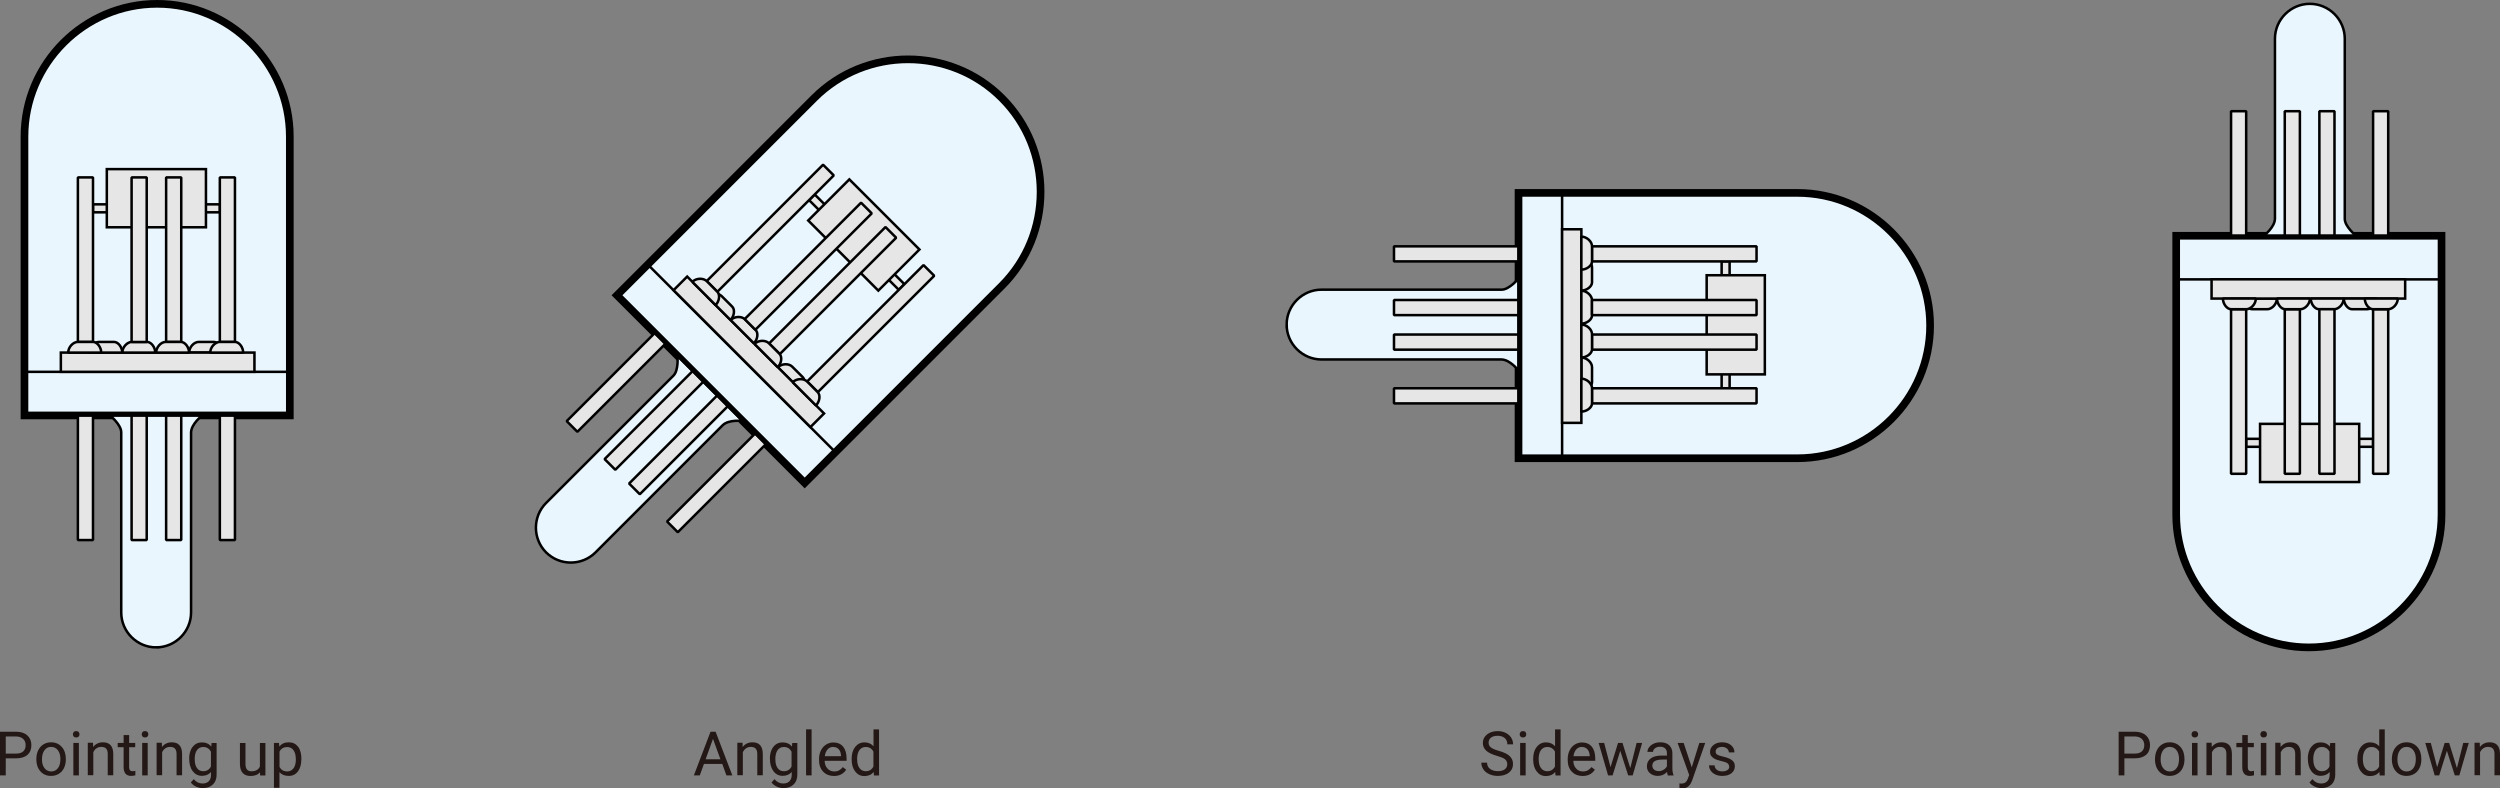 <?xml version="1.0" encoding="UTF-8"?>
<svg id="_レイヤー_1" data-name="レイヤー 1" xmlns="http://www.w3.org/2000/svg" viewBox="0 0 325.81 102.75">
  <rect x="0" y="0" width="325.81" height="102.75" fill="#808080" stroke="none"/>
  <defs>
    <style>
      .cls-1 {
        fill: none;
      }

      .cls-1, .cls-2, .cls-3, .cls-4 {
        stroke-width: .33px;
      }

      .cls-1, .cls-2, .cls-3, .cls-4, .cls-5 {
        stroke: #000;
      }

      .cls-2, .cls-4 {
        fill: #e6e6e6;
      }

      .cls-6 {
        fill: #231815;
      }

      .cls-3, .cls-5 {
        fill: #eaf6fd;
      }

      .cls-4 {
        stroke-linejoin: bevel;
      }
    </style>
  </defs>
  <g>
    <g>
      <path class="cls-5" d="M3.19,54.14V17.8C3.19,8.28,10.97.5,20.48.5s17.29,7.78,17.29,17.3v36.34H3.19Z"/>
      <path class="cls-4" d="M24.65,45.95c0-.71.64-1.39,1.25-1.39h1.97c.54,0,1.07.69,1.07,1.39h-4.29Z"/>
      <path class="cls-3" d="M20.35,84.37c-2.5,0-4.55-2.05-4.55-4.55v-23.48c0-.99-1.46-2.2-1.46-2.2h12.02s-1.46,1.11-1.46,2.25v23.43c0,2.5-2.05,4.55-4.55,4.55Z"/>
      <rect class="cls-4" x="28.65" y="54.14" width="1.97" height="16.24"/>
      <rect class="cls-4" x="21.65" y="54.14" width="1.97" height="16.24"/>
      <rect class="cls-4" x="17.15" y="54.14" width="1.97" height="16.24"/>
      <rect class="cls-4" x="10.15" y="54.14" width="1.97" height="16.24"/>
      <rect class="cls-1" x="3.32" y="48.46" width="34.45" height="5.68"/>
      <rect class="cls-2" x="12.12" y="26.63" width="16.54" height="1.04"/>
      <rect class="cls-2" x="7.93" y="45.95" width="25.23" height="2.51"/>
      <rect class="cls-2" x="13.92" y="22.04" width="12.92" height="7.58"/>
      <rect class="cls-4" x="28.65" y="23.12" width="1.97" height="21.45"/>
      <path class="cls-4" d="M27.4,45.95c0-.71.64-1.39,1.25-1.39h1.97c.54,0,1.07.69,1.07,1.39h-4.29Z"/>
      <rect class="cls-4" x="21.65" y="23.12" width="1.97" height="21.45"/>
      <path class="cls-4" d="M15.94,45.95c0-.71.64-1.39,1.25-1.39h1.97c.54,0,1.07.69,1.07,1.39h-4.29Z"/>
      <path class="cls-4" d="M20.35,45.95c0-.71.64-1.39,1.25-1.39h1.97c.54,0,1.07.69,1.07,1.39h-4.29Z"/>
      <rect class="cls-4" x="17.15" y="23.12" width="1.97" height="21.45"/>
      <path class="cls-4" d="M11.64,45.95c0-.71.64-1.39,1.25-1.39h1.97c.54,0,1.07.69,1.07,1.39h-4.29Z"/>
      <rect class="cls-4" x="10.15" y="23.12" width="1.97" height="21.45"/>
      <path class="cls-4" d="M8.89,45.95c0-.71.64-1.39,1.26-1.39h1.97c.54,0,1.07.69,1.07,1.39h-4.29Z"/>
    </g>
    <g>
      <path class="cls-6" d="M.75,98.82v2.23h-.75v-5.69h2.1c.62,0,1.11.16,1.46.48.35.32.53.74.53,1.26,0,.55-.17.98-.52,1.28-.34.3-.84.45-1.48.45H.75ZM.75,98.21h1.35c.4,0,.71-.09.92-.28.21-.19.32-.46.32-.82,0-.34-.11-.61-.32-.81-.21-.2-.51-.31-.88-.32H.75v2.23Z"/>
      <path class="cls-6" d="M4.74,98.9c0-.41.08-.79.24-1.12.16-.33.39-.59.68-.77.29-.18.62-.27.99-.27.58,0,1.04.2,1.4.6s.53.93.53,1.59v.05c0,.41-.08.78-.24,1.11-.16.33-.38.58-.68.76s-.63.27-1.01.27c-.57,0-1.04-.2-1.39-.6s-.53-.93-.53-1.58v-.05ZM5.47,98.98c0,.47.11.85.33,1.13.22.28.51.43.87.43s.66-.14.88-.43c.22-.29.32-.69.32-1.21,0-.46-.11-.84-.33-1.13-.22-.29-.51-.43-.88-.43s-.64.14-.86.43-.33.69-.33,1.22Z"/>
      <path class="cls-6" d="M9.5,95.7c0-.12.04-.22.11-.3.07-.08.18-.12.32-.12s.25.04.32.12c.07.08.11.18.11.3s-.04.21-.11.29c-.07.08-.18.12-.32.12s-.25-.04-.32-.12c-.07-.08-.11-.18-.11-.29ZM10.28,101.05h-.72v-4.23h.72v4.23Z"/>
      <path class="cls-6" d="M12.12,96.82l.02.53c.32-.41.75-.61,1.27-.61.89,0,1.34.5,1.35,1.51v2.79h-.72v-2.8c0-.3-.07-.53-.21-.68s-.35-.22-.64-.22c-.23,0-.44.06-.62.19-.18.12-.31.29-.41.49v3.01h-.72v-4.23h.68Z"/>
      <path class="cls-6" d="M16.83,95.8v1.02h.79v.56h-.79v2.62c0,.17.04.3.11.38.07.08.19.13.36.13.08,0,.2-.02.34-.05v.58c-.19.05-.38.08-.55.08-.32,0-.57-.1-.73-.29s-.25-.47-.25-.83v-2.62h-.77v-.56h.77v-1.02h.72Z"/>
      <path class="cls-6" d="M18.47,95.7c0-.12.04-.22.11-.3.07-.08.18-.12.32-.12s.25.04.32.12c.07.08.11.18.11.3s-.04.21-.11.29c-.07.08-.18.12-.32.12s-.25-.04-.32-.12c-.07-.08-.11-.18-.11-.29ZM19.25,101.05h-.72v-4.23h.72v4.23Z"/>
      <path class="cls-6" d="M21.09,96.82l.02.53c.32-.41.75-.61,1.27-.61.89,0,1.34.5,1.35,1.51v2.79h-.72v-2.8c0-.3-.07-.53-.21-.68s-.35-.22-.64-.22c-.23,0-.44.06-.62.19-.18.12-.31.29-.41.49v3.01h-.72v-4.23h.68Z"/>
      <path class="cls-6" d="M24.65,98.9c0-.66.15-1.18.46-1.57s.71-.58,1.21-.58.92.18,1.21.55l.04-.47h.66v4.12c0,.55-.16.98-.49,1.29s-.76.47-1.31.47c-.3,0-.6-.06-.89-.2-.29-.13-.51-.31-.67-.54l.38-.43c.31.38.69.57,1.14.57.35,0,.63-.1.82-.3.2-.2.29-.48.29-.84v-.36c-.29.33-.68.5-1.18.5s-.89-.2-1.2-.6c-.31-.4-.46-.94-.46-1.63ZM25.38,98.98c0,.48.1.85.29,1.12s.47.41.82.41c.46,0,.79-.21,1-.62v-1.93c-.22-.4-.55-.61-1-.61-.35,0-.63.14-.82.41-.2.27-.3.68-.3,1.21Z"/>
      <path class="cls-6" d="M33.9,100.63c-.28.33-.69.5-1.24.5-.45,0-.79-.13-1.03-.39-.24-.26-.35-.65-.36-1.16v-2.75h.72v2.73c0,.64.26.96.78.96.55,0,.92-.21,1.1-.62v-3.07h.72v4.23h-.69l-.02-.42Z"/>
      <path class="cls-6" d="M39.27,98.98c0,.64-.15,1.16-.44,1.55-.29.39-.69.59-1.2.59s-.92-.16-1.21-.49v2.04h-.72v-5.85h.66l.04.47c.29-.36.7-.55,1.23-.55s.91.19,1.21.57c.3.38.44.92.44,1.6v.07ZM38.55,98.9c0-.48-.1-.85-.3-1.13s-.48-.41-.84-.41c-.44,0-.77.19-.98.58v2.02c.22.39.55.58.99.58.35,0,.62-.14.83-.41.21-.27.31-.68.31-1.22Z"/>
    </g>
  </g>
  <g>
    <g>
      <path class="cls-5" d="M80.41,38.48l25.7-25.7c6.73-6.73,17.73-6.73,24.46,0s6.72,17.73,0,24.46l-25.7,25.7-24.45-24.45Z"/>
      <path class="cls-4" d="M101.37,47.87c.5-.5,1.43-.53,1.87-.09l1.39,1.39c.38.38.26,1.24-.23,1.73l-3.03-3.03Z"/>
      <path class="cls-3" d="M71.17,71.99c-1.77-1.77-1.77-4.67,0-6.44l16.6-16.6c.7-.7.52-2.58.52-2.58l8.5,8.5s-1.81-.25-2.62.56-16.56,16.56-16.56,16.56c-1.77,1.77-4.67,1.77-6.44,0Z"/>
      <rect class="cls-4" x="85.25" y="61.94" width="16.24" height="1.97" transform="translate(-17.14 84.45) rotate(-45)"/>
      <rect class="cls-4" x="80.3" y="56.99" width="16.24" height="1.97" transform="translate(-15.09 79.5) rotate(-45)"/>
      <rect class="cls-4" x="77.12" y="53.8" width="16.24" height="1.97" transform="translate(-13.78 76.32) rotate(-45)"/>
      <rect class="cls-4" x="72.17" y="48.85" width="16.24" height="1.97" transform="translate(-11.72 71.37) rotate(-45)"/>
      <rect class="cls-1" x="91.85" y="31.52" width="5.68" height="34.45" transform="translate(-6.74 81.24) rotate(-45)"/>
      <rect class="cls-2" x="111.13" y="23.29" width="1.04" height="16.54" transform="translate(10.39 88.19) rotate(-45)"/>
      <rect class="cls-2" x="96.33" y="33.24" width="2.51" height="25.23" transform="translate(-3.84 82.43) rotate(-45)"/>
      <rect class="cls-2" x="108.79" y="24.16" width="7.58" height="12.92" transform="translate(11.32 88.58) rotate(-45)"/>
      <rect class="cls-4" x="102.74" y="41.85" width="21.45" height="1.97" transform="translate(2.95 92.77) rotate(-45)"/>
      <path class="cls-4" d="M103.31,49.81c.5-.5,1.43-.53,1.87-.09l1.39,1.39c.38.38.26,1.24-.23,1.73l-3.03-3.03Z"/>
      <rect class="cls-4" x="97.79" y="36.89" width="21.45" height="1.97" transform="translate(5 87.82) rotate(-45)"/>
      <path class="cls-4" d="M95.22,41.71c.5-.5,1.43-.53,1.87-.09l1.39,1.39c.38.38.26,1.24-.23,1.73l-3.03-3.03Z"/>
      <path class="cls-4" d="M98.33,44.82c.5-.5,1.43-.53,1.87-.09l1.39,1.39c.38.38.26,1.24-.23,1.73l-3.03-3.03Z"/>
      <rect class="cls-4" x="94.6" y="33.71" width="21.45" height="1.97" transform="translate(6.32 84.64) rotate(-45)"/>
      <path class="cls-4" d="M92.17,38.67c.5-.5,1.43-.53,1.87-.09l1.39,1.39c.38.38.26,1.24-.23,1.73l-3.03-3.03Z"/>
      <rect class="cls-4" x="89.65" y="28.76" width="21.45" height="1.97" transform="translate(8.37 79.69) rotate(-45)"/>
      <path class="cls-4" d="M90.23,36.73c.5-.5,1.43-.53,1.87-.09l1.39,1.39c.38.38.26,1.24-.23,1.73l-3.03-3.03Z"/>
    </g>
    <g>
      <path class="cls-6" d="M94.12,99.56h-2.38l-.54,1.49h-.77l2.17-5.69h.66l2.18,5.69h-.77l-.54-1.49ZM91.96,98.95h1.93l-.97-2.66-.96,2.66Z"/>
      <path class="cls-6" d="M96.77,96.82l.02.53c.32-.41.74-.61,1.27-.61.89,0,1.34.5,1.35,1.51v2.79h-.72v-2.8c0-.3-.07-.53-.21-.68s-.35-.22-.64-.22c-.23,0-.44.06-.62.19s-.31.29-.41.49v3.01h-.72v-4.23h.68Z"/>
      <path class="cls-6" d="M100.33,98.9c0-.66.15-1.18.46-1.57.3-.39.71-.58,1.21-.58s.92.18,1.21.55l.04-.47h.66v4.12c0,.55-.16.98-.49,1.29s-.76.47-1.31.47c-.3,0-.6-.06-.89-.2s-.51-.31-.67-.54l.38-.43c.31.38.69.57,1.14.57.35,0,.63-.1.82-.3s.29-.48.29-.84v-.36c-.29.33-.68.5-1.18.5s-.9-.2-1.2-.6-.46-.94-.46-1.63ZM101.05,98.98c0,.48.1.85.29,1.12s.47.41.82.41c.46,0,.79-.21,1-.62v-1.93c-.22-.4-.55-.61-1-.61-.35,0-.63.14-.82.41s-.3.68-.3,1.21Z"/>
      <path class="cls-6" d="M105.77,101.05h-.72v-6h.72v6Z"/>
      <path class="cls-6" d="M108.68,101.13c-.57,0-1.04-.19-1.4-.56-.36-.38-.54-.88-.54-1.51v-.13c0-.42.08-.79.24-1.12s.38-.59.67-.77.6-.28.94-.28c.55,0,.98.18,1.28.54s.46.88.46,1.55v.3h-2.86c.01.42.13.75.37,1.01s.53.38.89.38c.26,0,.47-.05.65-.16s.33-.24.46-.41l.44.34c-.35.54-.89.82-1.59.82ZM108.59,97.34c-.29,0-.54.11-.73.32s-.32.51-.37.89h2.12v-.05c-.02-.37-.12-.65-.3-.85s-.42-.3-.72-.3Z"/>
      <path class="cls-6" d="M110.99,98.9c0-.65.15-1.17.46-1.56s.71-.59,1.21-.59.89.17,1.18.51v-2.2h.72v6h-.66l-.04-.45c-.29.35-.69.53-1.21.53s-.89-.2-1.2-.6-.46-.92-.46-1.57v-.05ZM111.71,98.98c0,.48.1.85.3,1.12s.47.41.82.41c.46,0,.79-.21,1-.62v-1.94c-.22-.4-.55-.6-1-.6-.35,0-.63.14-.83.41s-.3.68-.3,1.21Z"/>
    </g>
  </g>
  <g>
    <g>
      <path class="cls-5" d="M197.9,25.14h36.34c9.51,0,17.3,7.78,17.3,17.29s-7.78,17.29-17.3,17.29h-36.34V25.14Z"/>
      <path class="cls-4" d="M206.09,46.6c.71,0,1.39.64,1.39,1.25v1.97c0,.54-.69,1.07-1.39,1.07v-4.29Z"/>
      <path class="cls-3" d="M167.68,42.3c0-2.5,2.05-4.55,4.55-4.55,0,0,22.49,0,23.48,0s2.2-1.46,2.2-1.46v12.02s-1.11-1.46-2.25-1.46-23.43,0-23.43,0c-2.5,0-4.55-2.05-4.55-4.55Z"/>
      <rect class="cls-4" x="181.67" y="50.6" width="16.24" height="1.97"/>
      <rect class="cls-4" x="181.67" y="43.6" width="16.24" height="1.97"/>
      <rect class="cls-4" x="181.67" y="39.1" width="16.24" height="1.97"/>
      <rect class="cls-4" x="181.67" y="32.1" width="16.24" height="1.97"/>
      <rect class="cls-1" x="197.9" y="25.27" width="5.68" height="34.45"/>
      <rect class="cls-2" x="224.37" y="34.06" width="1.04" height="16.54"/>
      <rect class="cls-2" x="203.58" y="29.88" width="2.51" height="25.23"/>
      <rect class="cls-2" x="222.42" y="35.87" width="7.58" height="12.92"/>
      <rect class="cls-4" x="207.47" y="50.6" width="21.45" height="1.97"/>
      <path class="cls-4" d="M206.09,49.35c.71,0,1.39.64,1.39,1.25v1.97c0,.54-.69,1.07-1.39,1.07v-4.29Z"/>
      <rect class="cls-4" x="207.47" y="43.6" width="21.45" height="1.97"/>
      <path class="cls-4" d="M206.09,37.89c.71,0,1.39.64,1.39,1.25v1.97c0,.54-.69,1.07-1.39,1.07v-4.29Z"/>
      <path class="cls-4" d="M206.09,42.3c.71,0,1.39.64,1.39,1.25v1.97c0,.54-.69,1.07-1.39,1.07v-4.29Z"/>
      <rect class="cls-4" x="207.47" y="39.1" width="21.45" height="1.97"/>
      <path class="cls-4" d="M206.09,33.58c.71,0,1.39.64,1.39,1.25v1.97c0,.54-.69,1.07-1.39,1.07v-4.29Z"/>
      <rect class="cls-4" x="207.47" y="32.1" width="21.45" height="1.97"/>
      <path class="cls-4" d="M206.09,30.84c.71,0,1.39.64,1.39,1.26v1.97c0,.54-.69,1.07-1.39,1.07v-4.29Z"/>
    </g>
    <g>
      <path class="cls-6" d="M195.09,98.51c-.64-.19-1.11-.41-1.4-.68s-.44-.6-.44-1c0-.45.18-.82.54-1.11s.82-.44,1.4-.44c.39,0,.74.08,1.04.23s.54.36.71.62.25.56.25.87h-.75c0-.34-.11-.62-.33-.81s-.53-.3-.93-.3c-.37,0-.66.08-.87.24s-.31.39-.31.68c0,.23.1.43.29.59.2.16.53.31,1,.44.47.13.84.28,1.11.44s.46.35.59.56.19.46.19.75c0,.46-.18.83-.54,1.11-.36.28-.84.42-1.44.42-.39,0-.76-.07-1.09-.22s-.6-.35-.78-.62-.28-.56-.28-.89h.75c0,.34.13.62.38.81s.59.3,1.02.3c.4,0,.7-.08.91-.24s.32-.38.32-.66-.1-.49-.29-.65-.55-.3-1.06-.45Z"/>
      <path class="cls-6" d="M198.05,95.7c0-.12.04-.22.11-.3s.18-.12.32-.12.25.04.32.12.11.18.11.3-.04.21-.11.29-.18.12-.32.12-.25-.04-.32-.12-.11-.18-.11-.29ZM198.83,101.05h-.72v-4.23h.72v4.23Z"/>
      <path class="cls-6" d="M199.81,98.9c0-.65.15-1.17.46-1.56s.71-.59,1.21-.59.89.17,1.18.51v-2.2h.72v6h-.66l-.04-.45c-.29.35-.69.53-1.21.53s-.89-.2-1.2-.6-.46-.92-.46-1.57v-.05ZM200.53,98.98c0,.48.1.85.3,1.12s.47.41.82.41c.46,0,.79-.21,1-.62v-1.94c-.22-.4-.55-.6-1-.6-.35,0-.63.14-.83.41s-.3.68-.3,1.21Z"/>
      <path class="cls-6" d="M206.25,101.13c-.57,0-1.04-.19-1.4-.56s-.54-.88-.54-1.51v-.13c0-.42.08-.79.24-1.12s.38-.59.67-.77.6-.28.94-.28c.55,0,.98.18,1.28.54s.46.88.46,1.55v.3h-2.86c.01.42.13.75.37,1.01s.53.38.89.38c.26,0,.47-.05.65-.16s.33-.24.46-.41l.44.34c-.35.54-.89.82-1.59.82ZM206.16,97.34c-.29,0-.54.11-.73.32s-.32.51-.37.89h2.12v-.05c-.02-.37-.12-.65-.3-.85s-.42-.3-.72-.3Z"/>
      <path class="cls-6" d="M212.48,100.05l.81-3.23h.72l-1.23,4.23h-.59l-1.03-3.2-1,3.2h-.59l-1.23-4.23h.72l.83,3.16.98-3.16h.58l1,3.23Z"/>
      <path class="cls-6" d="M217.36,101.05c-.04-.08-.08-.23-.1-.45-.34.35-.74.52-1.2.52-.42,0-.76-.12-1.03-.35s-.4-.53-.4-.9c0-.44.17-.78.5-1.03s.81-.37,1.41-.37h.7v-.33c0-.25-.08-.45-.23-.6s-.37-.22-.67-.22c-.26,0-.47.06-.65.2s-.26.29-.26.47h-.73c0-.21.07-.41.22-.61s.35-.35.61-.47.54-.17.85-.17c.49,0,.87.12,1.14.37s.42.58.43,1.01v1.95c0,.39.05.7.15.93v.06h-.76ZM216.16,100.5c.23,0,.44-.06.64-.18s.35-.27.44-.46v-.87h-.57c-.89,0-1.33.26-1.33.78,0,.23.08.4.23.53s.35.19.58.19Z"/>
      <path class="cls-6" d="M220.48,99.99l.98-3.17h.77l-1.7,4.88c-.26.7-.68,1.05-1.25,1.05h-.14s-.27-.06-.27-.06v-.59l.2.02c.24,0,.44-.05.57-.15s.25-.28.34-.54l.16-.43-1.51-4.18h.79l1.05,3.17Z"/>
      <path class="cls-6" d="M225.35,99.93c0-.2-.07-.35-.22-.46s-.4-.2-.77-.28-.66-.17-.87-.28-.37-.24-.48-.39-.15-.33-.15-.54c0-.35.15-.64.44-.88s.67-.36,1.12-.36c.48,0,.87.12,1.17.37s.45.56.45.95h-.73c0-.2-.08-.37-.25-.51s-.38-.21-.63-.21-.47.06-.62.17-.22.26-.22.45c0,.17.07.31.21.39.14.09.39.17.75.25s.65.18.88.29c.22.11.39.25.5.4s.16.35.16.58c0,.38-.15.68-.45.91s-.69.34-1.18.34c-.34,0-.64-.06-.9-.18s-.46-.29-.61-.5-.22-.45-.22-.7h.72c.01.24.11.43.29.58s.42.21.72.21c.27,0,.49-.06.66-.17s.25-.26.25-.44Z"/>
    </g>
  </g>
  <g>
    <g>
      <path class="cls-5" d="M318.19,30.73v36.34c0,9.51-7.78,17.3-17.29,17.3s-17.29-7.78-17.29-17.3V30.73h34.58Z"/>
      <path class="cls-4" d="M296.73,38.91c0,.71-.64,1.39-1.25,1.39h-1.97c-.54,0-1.07-.69-1.07-1.39h4.29Z"/>
      <path class="cls-3" d="M301.03.5c2.5,0,4.55,2.05,4.55,4.55v23.48c0,.99,1.46,2.2,1.46,2.2h-12.02s1.46-1.11,1.46-2.25V5.05c0-2.5,2.05-4.55,4.55-4.55Z"/>
      <rect class="cls-4" x="290.76" y="14.49" width="1.97" height="16.24"/>
      <rect class="cls-4" x="297.76" y="14.49" width="1.97" height="16.24"/>
      <rect class="cls-4" x="302.27" y="14.49" width="1.97" height="16.24"/>
      <rect class="cls-4" x="309.27" y="14.49" width="1.97" height="16.24"/>
      <rect class="cls-1" x="283.61" y="30.73" width="34.45" height="5.68"/>
      <rect class="cls-2" x="292.73" y="57.19" width="16.54" height="1.04"/>
      <rect class="cls-2" x="288.22" y="36.4" width="25.23" height="2.51"/>
      <rect class="cls-2" x="294.54" y="55.24" width="12.92" height="7.58"/>
      <rect class="cls-4" x="290.76" y="40.3" width="1.97" height="21.45"/>
      <path class="cls-4" d="M293.99,38.91c0,.71-.64,1.39-1.25,1.39h-1.97c-.54,0-1.07-.69-1.07-1.39h4.29Z"/>
      <rect class="cls-4" x="297.76" y="40.3" width="1.97" height="21.45"/>
      <path class="cls-4" d="M305.44,38.91c0,.71-.64,1.39-1.25,1.39h-1.97c-.54,0-1.07-.69-1.07-1.39h4.29Z"/>
      <path class="cls-4" d="M301.04,38.91c0,.71-.64,1.39-1.25,1.39h-1.97c-.54,0-1.07-.69-1.07-1.39h4.29Z"/>
      <rect class="cls-4" x="302.27" y="40.3" width="1.97" height="21.45"/>
      <path class="cls-4" d="M309.75,38.91c0,.71-.64,1.39-1.25,1.39h-1.97c-.54,0-1.07-.69-1.07-1.39h4.29Z"/>
      <rect class="cls-4" x="309.27" y="40.3" width="1.97" height="21.45"/>
      <path class="cls-4" d="M312.49,38.91c0,.71-.64,1.39-1.26,1.39h-1.97c-.54,0-1.07-.69-1.07-1.39h4.29Z"/>
    </g>
    <g>
      <path class="cls-6" d="M276.86,98.82v2.23h-.75v-5.69h2.1c.62,0,1.11.16,1.46.48s.53.74.53,1.26c0,.55-.17.98-.52,1.28s-.84.45-1.48.45h-1.34ZM276.86,98.21h1.35c.4,0,.71-.09.92-.28s.32-.46.32-.82c0-.34-.11-.61-.32-.81s-.51-.31-.88-.32h-1.39v2.23Z"/>
      <path class="cls-6" d="M280.85,98.9c0-.41.08-.79.24-1.12s.39-.59.68-.77.62-.27.99-.27c.58,0,1.04.2,1.4.6s.53.93.53,1.59v.05c0,.41-.08.78-.24,1.11s-.38.58-.68.76-.63.27-1.01.27c-.57,0-1.04-.2-1.39-.6s-.53-.93-.53-1.58v-.05ZM281.58,98.98c0,.47.11.85.33,1.13s.51.43.87.43.66-.14.88-.43.32-.69.32-1.21c0-.46-.11-.84-.33-1.13s-.51-.43-.88-.43-.64.14-.86.43-.33.69-.33,1.22Z"/>
      <path class="cls-6" d="M285.61,95.7c0-.12.04-.22.11-.3s.18-.12.32-.12.25.04.32.12.11.18.11.3-.04.21-.11.29-.18.12-.32.12-.25-.04-.32-.12-.11-.18-.11-.29ZM286.39,101.05h-.72v-4.23h.72v4.23Z"/>
      <path class="cls-6" d="M288.23,96.82l.02.53c.32-.41.74-.61,1.27-.61.89,0,1.34.5,1.35,1.51v2.79h-.72v-2.8c0-.3-.07-.53-.21-.68s-.35-.22-.64-.22c-.23,0-.44.06-.62.19s-.31.29-.41.49v3.01h-.72v-4.23h.68Z"/>
      <path class="cls-6" d="M292.94,95.8v1.02h.79v.56h-.79v2.62c0,.17.04.3.11.38.07.08.19.13.36.13.08,0,.2-.02.34-.05v.58c-.19.05-.38.08-.55.08-.32,0-.57-.1-.73-.29s-.25-.47-.25-.83v-2.62h-.77v-.56h.77v-1.02h.72Z"/>
      <path class="cls-6" d="M294.58,95.7c0-.12.04-.22.11-.3s.18-.12.32-.12.25.04.32.12.11.18.11.3-.04.21-.11.29-.18.12-.32.12-.25-.04-.32-.12-.11-.18-.11-.29ZM295.36,101.05h-.72v-4.23h.72v4.23Z"/>
      <path class="cls-6" d="M297.2,96.82l.02.53c.32-.41.74-.61,1.27-.61.89,0,1.34.5,1.35,1.51v2.79h-.72v-2.8c0-.3-.07-.53-.21-.68s-.35-.22-.64-.22c-.23,0-.44.06-.62.19s-.31.29-.41.49v3.01h-.72v-4.23h.68Z"/>
      <path class="cls-6" d="M300.76,98.9c0-.66.15-1.18.46-1.57s.71-.58,1.21-.58.92.18,1.21.55l.04-.47h.66v4.12c0,.55-.16.98-.49,1.29s-.76.47-1.31.47c-.3,0-.6-.06-.89-.2s-.51-.31-.67-.54l.38-.43c.31.38.69.57,1.14.57.35,0,.63-.1.82-.3s.29-.48.29-.84v-.36c-.29.33-.68.5-1.18.5s-.9-.2-1.2-.6-.46-.94-.46-1.63ZM301.48,98.98c0,.48.1.85.29,1.12s.47.41.82.41c.46,0,.79-.21,1-.62v-1.93c-.22-.4-.55-.61-1-.61-.35,0-.63.14-.82.41s-.3.68-.3,1.21Z"/>
      <path class="cls-6" d="M307.22,98.9c0-.65.15-1.17.46-1.56s.71-.59,1.21-.59.89.17,1.18.51v-2.2h.72v6h-.66l-.04-.45c-.29.35-.69.53-1.21.53s-.89-.2-1.2-.6-.46-.92-.46-1.57v-.05ZM307.94,98.98c0,.48.1.85.3,1.12s.47.41.82.41c.46,0,.79-.21,1-.62v-1.94c-.22-.4-.55-.6-1-.6-.35,0-.63.14-.83.41s-.3.68-.3,1.21Z"/>
      <path class="cls-6" d="M311.72,98.9c0-.41.08-.79.24-1.12s.39-.59.68-.77.62-.27.99-.27c.58,0,1.04.2,1.4.6s.53.93.53,1.59v.05c0,.41-.08.78-.24,1.11s-.38.58-.68.76-.63.27-1.01.27c-.57,0-1.04-.2-1.39-.6s-.53-.93-.53-1.58v-.05ZM312.44,98.98c0,.47.11.85.33,1.13s.51.43.87.43.66-.14.88-.43.32-.69.32-1.21c0-.46-.11-.84-.33-1.13s-.51-.43-.88-.43-.64.14-.86.43-.33.69-.33,1.22Z"/>
      <path class="cls-6" d="M320.21,100.05l.81-3.23h.72l-1.23,4.23h-.59l-1.03-3.2-1,3.2h-.59l-1.23-4.23h.72l.83,3.16.98-3.16h.58l1,3.23Z"/>
      <path class="cls-6" d="M323.17,96.82l.02.53c.32-.41.74-.61,1.27-.61.89,0,1.34.5,1.35,1.51v2.79h-.72v-2.8c0-.3-.07-.53-.21-.68s-.35-.22-.64-.22c-.23,0-.44.06-.62.19s-.31.29-.41.49v3.01h-.72v-4.23h.68Z"/>
    </g>
  </g>
</svg>